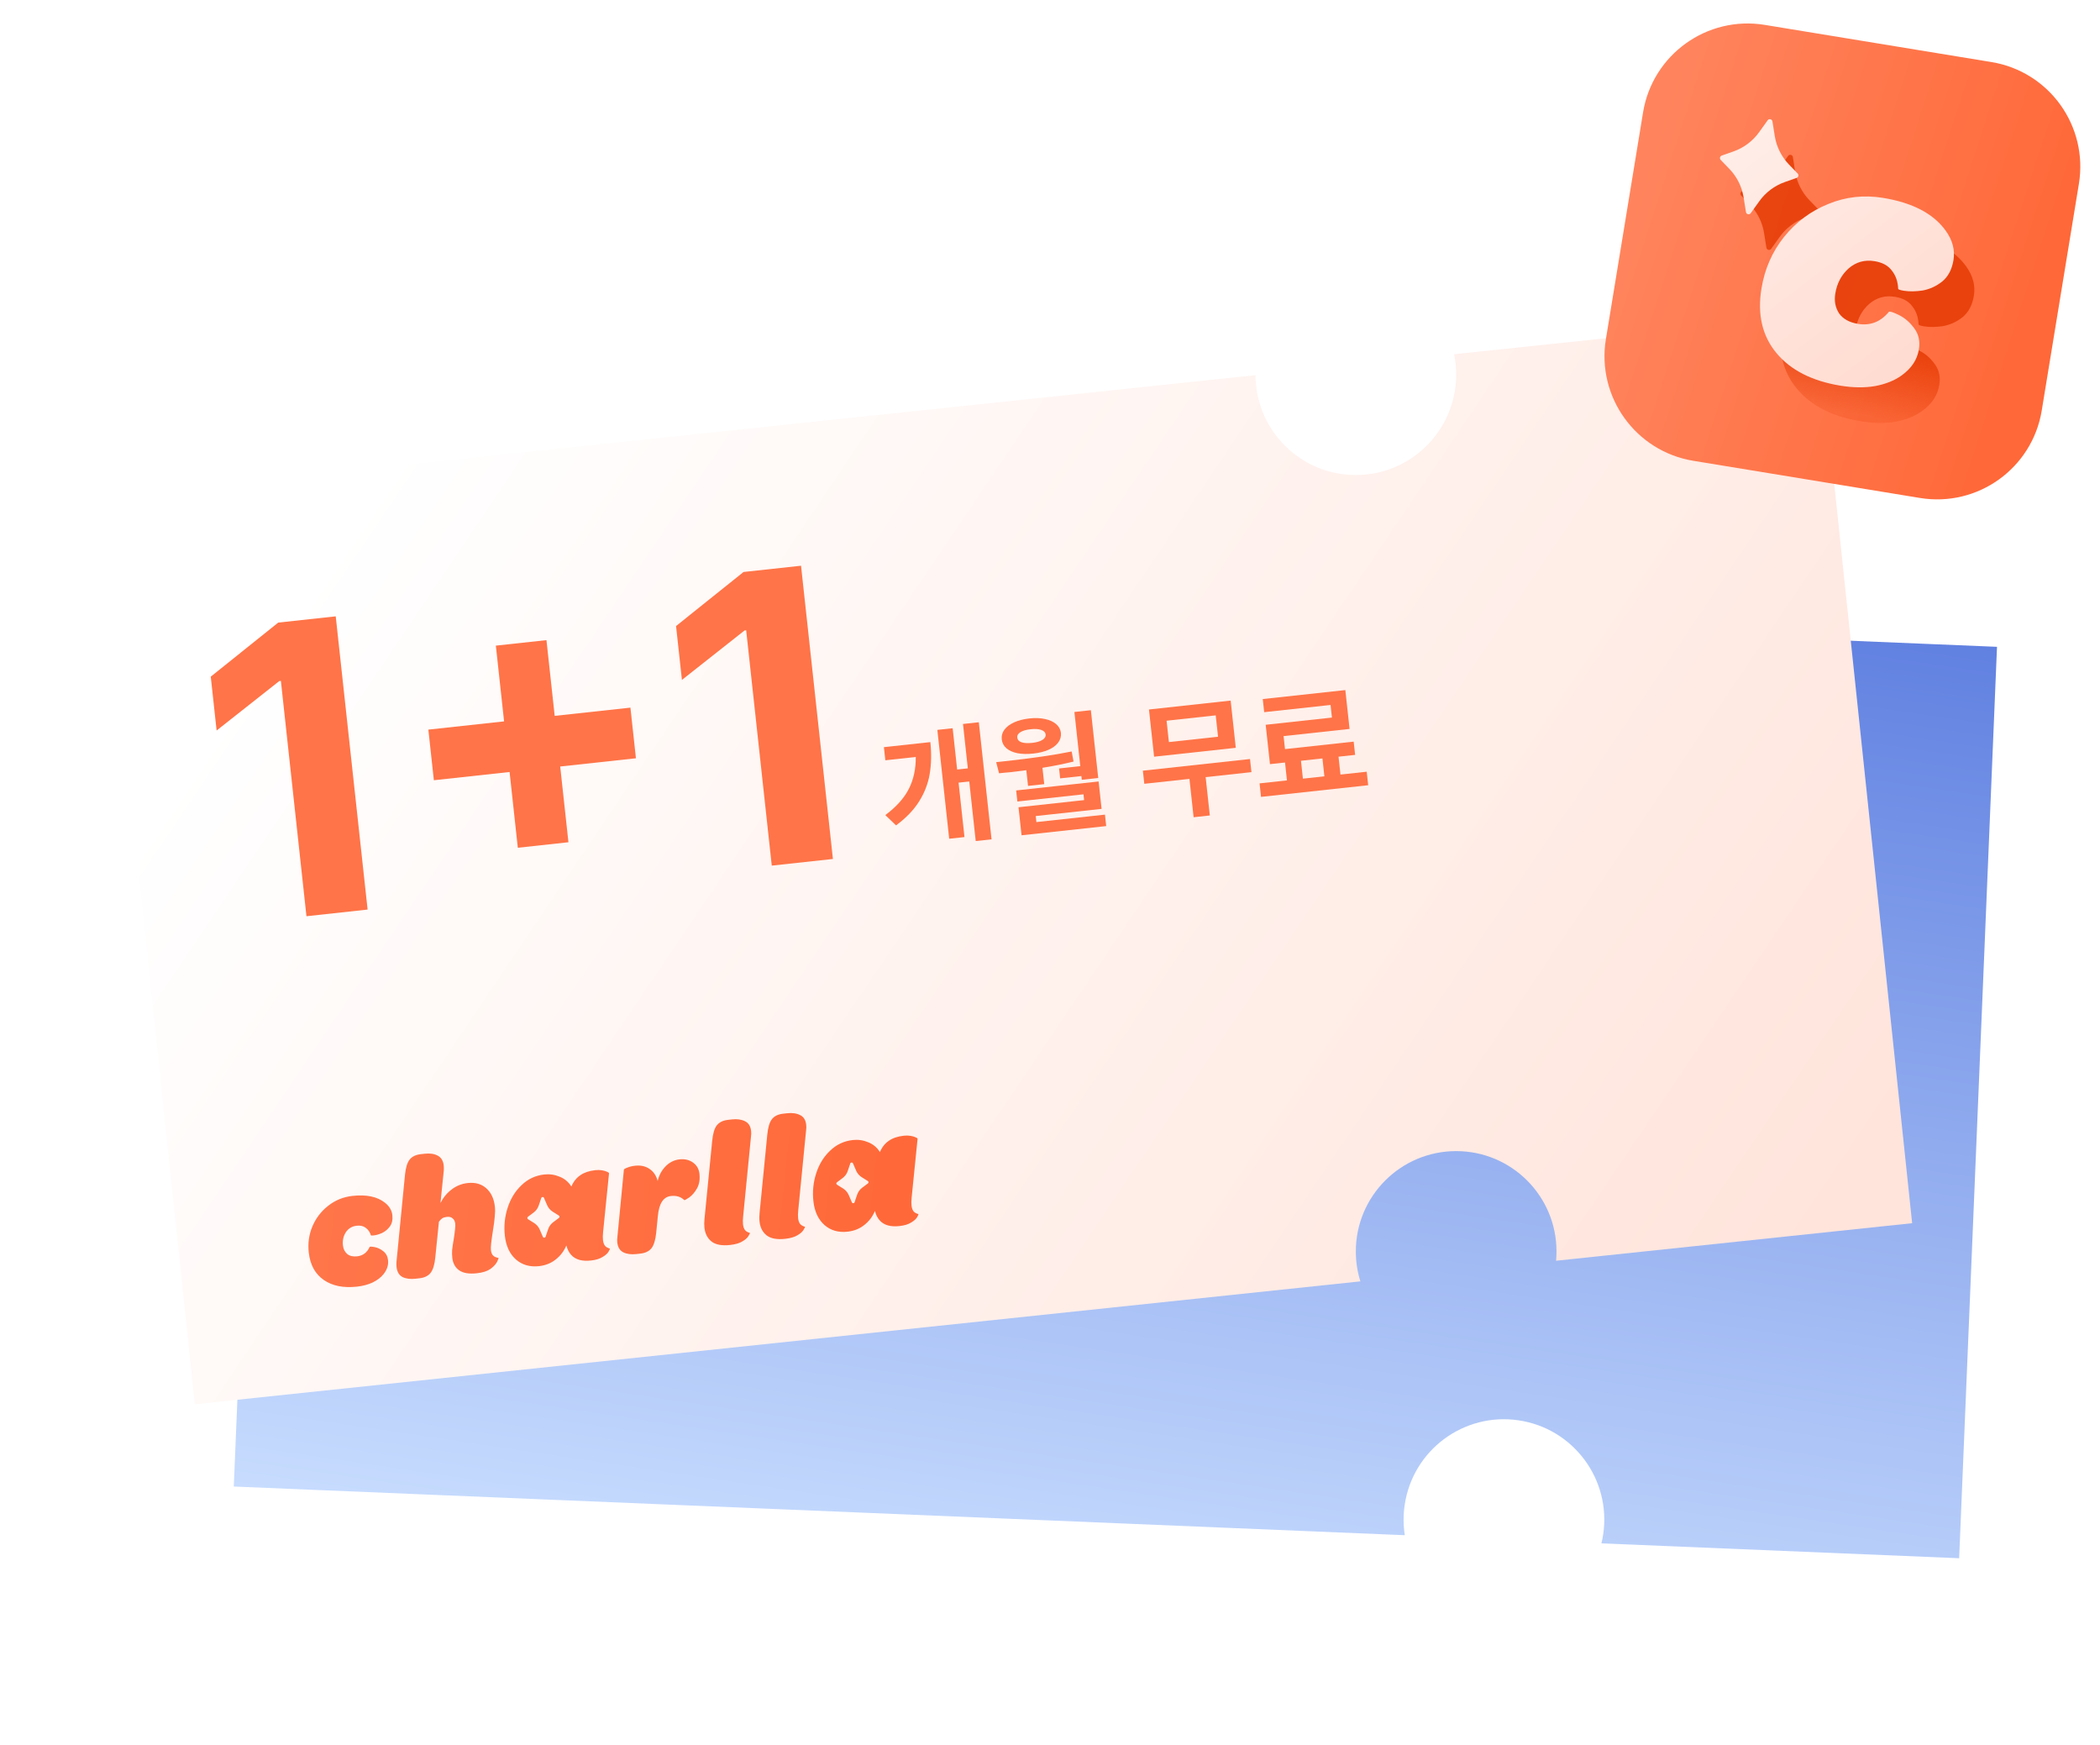 <svg width="254" height="211" viewBox="0 0 254 211" fill="none" xmlns="http://www.w3.org/2000/svg">
<path fill-rule="evenodd" clip-rule="evenodd" d="M183.608 89.105C190.238 90.083 196.407 85.501 197.385 78.871C197.509 78.033 197.544 77.203 197.497 76.39L241.543 78.22L236.964 188.437L193.696 186.64C193.784 186.279 193.856 185.911 193.911 185.536C194.89 178.906 190.308 172.737 183.677 171.759C177.046 170.78 170.878 175.362 169.899 181.992C169.715 183.239 169.728 184.469 169.914 185.652L28.277 179.767L32.856 69.55L173.365 75.387C172.423 81.995 176.997 88.129 183.608 89.105Z" fill="url(#paint0_linear_255_2460)"/>
<g filter="url(#filter0_d_255_2460)">
<path fill-rule="evenodd" clip-rule="evenodd" d="M163.992 56.37C170.695 56.37 176.128 50.936 176.128 44.234C176.128 43.387 176.041 42.56 175.876 41.763L219.716 37.142L231.279 146.847L188.212 151.386C188.246 151.017 188.263 150.642 188.263 150.264C188.263 143.561 182.83 138.128 176.127 138.128C169.425 138.128 163.991 143.561 163.991 150.264C163.991 151.524 164.183 152.739 164.54 153.881L23.563 168.74L12 59.035L151.856 44.294C151.889 50.969 157.31 56.37 163.992 56.37Z" fill="url(#paint1_linear_255_2460)"/>
</g>
<g filter="url(#filter1_iiii_255_2460)">
<path d="M198.412 13.587C199.558 6.6 206.151 1.864 213.138 3.01L240.55 7.504C247.538 8.649 252.273 15.242 251.128 22.23L246.634 49.642C245.488 56.629 238.895 61.365 231.908 60.219L204.495 55.725C197.508 54.58 192.772 47.987 193.918 40.999L198.412 13.587Z" fill="url(#paint2_linear_255_2460)"/>
</g>
<g filter="url(#filter2_f_255_2460)">
<path fill-rule="evenodd" clip-rule="evenodd" d="M216.853 18.992C216.808 18.709 216.442 18.622 216.275 18.855L215.234 20.305C214.467 21.375 213.39 22.183 212.148 22.62L210.721 23.123C210.501 23.201 210.434 23.481 210.597 23.649L211.647 24.738C212.561 25.685 213.162 26.89 213.369 28.19L213.649 29.953C213.694 30.236 214.06 30.323 214.228 30.09L215.268 28.639C216.035 27.57 217.113 26.762 218.354 26.325L219.781 25.822C220.002 25.744 220.068 25.464 219.906 25.296L218.855 24.207C217.941 23.26 217.34 22.055 217.133 20.755L216.853 18.992ZM218.24 32.979C216.814 34.771 215.908 36.842 215.523 39.193C215.009 42.327 215.611 44.928 217.327 46.997C219.044 49.067 221.629 50.384 225.082 50.95C226.591 51.198 227.974 51.216 229.23 51.005C230.52 50.769 231.604 50.336 232.482 49.706C233.664 48.856 234.358 47.808 234.562 46.56C234.724 45.574 234.536 44.723 233.997 44.009C233.488 43.3 232.875 42.767 232.158 42.412C231.442 42.056 231.031 41.929 230.925 42.031C229.922 43.237 228.681 43.719 227.201 43.476C226.157 43.305 225.392 42.882 224.907 42.206C224.455 41.506 224.303 40.707 224.451 39.807C224.655 38.559 225.194 37.545 226.067 36.765C226.969 35.989 228.015 35.699 229.204 35.894C230.162 36.05 230.859 36.433 231.296 37.041C231.766 37.625 232.019 38.352 232.056 39.221C232.041 39.309 232.266 39.39 232.731 39.466C233.398 39.576 234.159 39.566 235.015 39.438C235.875 39.282 236.664 38.919 237.383 38.352C238.106 37.755 238.561 36.891 238.746 35.76C238.946 34.541 238.634 33.357 237.809 32.209C236.329 30.149 233.805 28.826 230.236 28.241C227.914 27.86 225.698 28.108 223.588 28.984C221.483 29.83 219.7 31.162 218.24 32.979Z" fill="url(#paint3_linear_255_2460)"/>
</g>
<g filter="url(#filter3_iiii_255_2460)">
<path fill-rule="evenodd" clip-rule="evenodd" d="M214.38 14.255C214.335 13.972 213.969 13.885 213.802 14.118L212.762 15.569C211.994 16.638 210.917 17.446 209.675 17.884L208.249 18.386C208.028 18.464 207.962 18.744 208.124 18.912L209.175 20.001C210.089 20.948 210.69 22.153 210.896 23.453L211.177 25.216C211.222 25.5 211.588 25.586 211.755 25.353L212.795 23.903C213.563 22.833 214.64 22.025 215.882 21.588L217.309 21.085C217.529 21.007 217.595 20.727 217.433 20.559L216.383 19.471C215.468 18.523 214.867 17.318 214.661 16.018L214.38 14.255ZM215.772 28.242C214.346 30.035 213.44 32.106 213.055 34.456C212.541 37.59 213.143 40.192 214.859 42.261C216.576 44.33 219.161 45.648 222.614 46.214C224.123 46.461 225.506 46.479 226.762 46.268C228.052 46.033 229.136 45.6 230.014 44.969C231.196 44.12 231.89 43.071 232.094 41.824C232.256 40.837 232.068 39.987 231.529 39.273C231.02 38.564 230.407 38.031 229.69 37.675C228.974 37.319 228.563 37.192 228.457 37.294C227.454 38.501 226.213 38.982 224.733 38.74C223.689 38.569 222.924 38.145 222.439 37.47C221.987 36.77 221.835 35.97 221.983 35.071C222.187 33.823 222.726 32.809 223.599 32.028C224.501 31.252 225.547 30.962 226.736 31.157C227.694 31.314 228.391 31.697 228.828 32.304C229.298 32.888 229.551 33.615 229.588 34.485C229.573 34.572 229.798 34.654 230.263 34.73C230.93 34.839 231.691 34.83 232.547 34.702C233.407 34.545 234.196 34.183 234.915 33.615C235.638 33.019 236.093 32.155 236.278 31.023C236.478 29.804 236.166 28.621 235.341 27.473C233.861 25.412 231.337 24.09 227.768 23.504C225.446 23.124 223.23 23.371 221.12 24.247C219.015 25.094 217.232 26.425 215.772 28.242Z" fill="url(#paint4_linear_255_2460)"/>
</g>
<path d="M100.743 103.876L93.347 104.68L90.252 76.222L90.056 76.244L82.48 82.222L81.771 75.707L89.932 69.17L96.887 68.414L100.743 103.876Z" fill="#FF7448"/>
<path d="M61.635 93.359L52.476 94.355L51.81 88.233L60.97 87.237L59.974 78.077L66.096 77.412L67.092 86.571L76.252 85.575L76.917 91.698L67.758 92.694L68.754 101.853L62.631 102.519L61.635 93.359Z" fill="#FF7448"/>
<path d="M44.463 109.995L37.067 110.8L33.973 82.342L33.777 82.363L26.2 88.341L25.492 81.827L33.652 75.29L40.608 74.534L44.463 109.995Z" fill="#FF7448"/>
<path d="M165.485 94.957L152.525 96.367L152.347 94.733L155.661 94.373L155.426 92.21L153.605 92.408L153.088 87.647L161.1 86.776L160.935 85.251L152.906 86.124L152.734 84.537L162.722 83.451L163.233 88.15L155.252 89.017L155.423 90.589L163.731 89.686L163.905 91.288L161.898 91.506L162.133 93.669L165.307 93.324L165.485 94.957ZM160.188 93.88L159.953 91.718L157.355 92L157.59 94.163L160.188 93.88Z" fill="#FF7448"/>
<path d="M151.365 93.376L145.826 93.978L146.33 98.615L144.37 98.828L143.866 94.191L138.405 94.785L138.232 93.198L151.192 91.789L151.365 93.376ZM149.471 90.433L139.591 91.508L138.97 85.798L148.85 84.723L149.471 90.433ZM141.382 89.739L147.325 89.092L147.045 86.51L141.101 87.156L141.382 89.739Z" fill="#FF7448"/>
<path d="M132.834 94.084L130.843 94.3L130.794 93.849L128.227 94.129L128.096 92.93L130.664 92.651L129.951 86.101L131.943 85.885L132.834 94.084ZM121.593 92.048C124.871 91.691 127.547 91.3 129.62 90.876L129.847 92.095C128.682 92.384 127.429 92.636 126.088 92.85L126.303 94.826L124.343 95.039L124.136 93.141C123.226 93.261 122.568 93.343 122.164 93.387C121.853 93.42 121.624 93.44 121.478 93.445L120.84 93.515L120.489 92.168L121.593 92.048ZM133.24 97.818L125.274 98.684L125.354 99.415L133.647 98.514L133.797 99.898L123.56 101.012L123.191 97.62L131.126 96.757L131.05 96.057L123.053 96.927L122.907 95.588L132.88 94.504L133.24 97.818ZM124.526 86.88C125.221 86.804 125.846 86.828 126.399 86.952C126.958 87.07 127.405 87.273 127.741 87.562C128.077 87.85 128.27 88.205 128.321 88.624C128.363 89.06 128.251 89.456 127.985 89.81C127.724 90.158 127.333 90.447 126.812 90.677C126.296 90.901 125.688 91.051 124.988 91.127C124.267 91.206 123.625 91.192 123.063 91.085C122.505 90.972 122.061 90.774 121.731 90.49C121.4 90.201 121.211 89.838 121.164 89.402C121.118 88.982 121.226 88.595 121.486 88.242C121.752 87.882 122.147 87.585 122.672 87.349C123.198 87.114 123.816 86.957 124.526 86.88ZM124.668 88.187C124.134 88.24 123.719 88.358 123.424 88.543C123.134 88.721 123.008 88.939 123.047 89.198C123.07 89.463 123.24 89.651 123.557 89.764C123.878 89.871 124.308 89.895 124.848 89.836C125.377 89.779 125.786 89.661 126.076 89.482C126.367 89.304 126.498 89.085 126.469 88.825C126.441 88.566 126.264 88.381 125.937 88.269C125.609 88.153 125.186 88.125 124.668 88.187Z" fill="#FF7448"/>
<path d="M119.93 101.501L118.016 101.709L117.233 94.505L115.942 94.645L116.657 101.227L114.806 101.428L113.375 88.266L115.226 88.064L115.769 93.058L117.06 92.918L116.477 87.55L118.39 87.342L119.93 101.501ZM112.528 89.743C112.674 91.133 112.648 92.417 112.45 93.593C112.252 94.763 111.825 95.872 111.167 96.92C110.514 97.962 109.585 98.926 108.38 99.813L107.08 98.569C108.401 97.585 109.348 96.53 109.924 95.402C110.498 94.269 110.778 92.982 110.763 91.541L107.084 91.941L106.911 90.354L112.528 89.743Z" fill="#FF7448"/>
<path fill-rule="evenodd" clip-rule="evenodd" d="M37.788 148.302C37.369 149.298 37.222 150.355 37.346 151.471C37.513 152.96 38.118 154.065 39.161 154.786C40.205 155.507 41.547 155.776 43.188 155.593C43.904 155.513 44.535 155.345 45.078 155.089C45.634 154.817 46.072 154.482 46.39 154.084C46.819 153.547 47 152.983 46.934 152.39C46.881 151.921 46.687 151.559 46.352 151.303C46.03 151.046 45.684 150.882 45.313 150.812C44.942 150.742 44.739 150.737 44.704 150.796C44.402 151.472 43.9 151.849 43.197 151.928C42.701 151.983 42.299 151.888 41.993 151.643C41.699 151.383 41.528 151.039 41.48 150.612C41.414 150.019 41.529 149.49 41.826 149.024C42.137 148.557 42.575 148.291 43.14 148.228C43.595 148.177 43.96 148.262 44.236 148.483C44.524 148.688 44.732 148.986 44.859 149.376C44.864 149.418 44.977 149.426 45.197 149.401C45.514 149.366 45.859 149.265 46.231 149.097C46.602 148.916 46.914 148.651 47.168 148.302C47.421 147.939 47.517 147.488 47.457 146.951C47.392 146.372 47.099 145.874 46.578 145.457C45.643 144.71 44.328 144.431 42.632 144.621C41.529 144.744 40.555 145.139 39.708 145.806C38.86 146.459 38.22 147.291 37.788 148.302ZM48.685 154.434C49.113 154.638 49.637 154.705 50.257 154.636L50.733 154.583C51.34 154.515 51.79 154.297 52.084 153.929C52.376 153.548 52.565 152.927 52.65 152.066L53.089 147.745C53.234 147.548 53.372 147.407 53.502 147.322C53.646 147.236 53.829 147.181 54.049 147.157C54.339 147.124 54.569 147.182 54.739 147.331C54.923 147.478 55.031 147.696 55.063 147.986C55.092 148.247 55.038 148.826 54.901 149.72C54.791 150.361 54.719 150.843 54.686 151.168C54.666 151.492 54.673 151.805 54.707 152.108C54.782 152.784 55.062 153.29 55.546 153.626C56.031 153.963 56.748 154.079 57.7 153.972C58.389 153.895 58.928 153.723 59.317 153.457C59.705 153.176 59.972 152.888 60.121 152.592C60.282 152.281 60.334 152.122 60.277 152.114C60.007 152.075 59.794 151.98 59.638 151.83C59.495 151.678 59.408 151.458 59.376 151.168C59.34 150.851 59.417 150.103 59.606 148.923C59.732 148.169 59.811 147.567 59.844 147.117C59.892 146.665 59.896 146.266 59.858 145.922C59.75 144.957 59.402 144.214 58.813 143.693C58.225 143.173 57.475 142.963 56.566 143.065C55.835 143.147 55.187 143.407 54.622 143.847C54.055 144.274 53.607 144.819 53.276 145.484L53.676 141.566C53.691 141.327 53.689 141.118 53.669 140.939C53.604 140.36 53.358 139.962 52.928 139.744C52.513 139.525 51.995 139.451 51.375 139.52L50.899 139.573C50.279 139.642 49.823 139.868 49.53 140.249C49.25 140.616 49.067 141.229 48.982 142.09L47.956 152.59C47.939 152.815 47.942 153.024 47.963 153.217C48.029 153.81 48.27 154.216 48.685 154.434ZM62.388 152.297C63.146 152.966 64.084 153.238 65.201 153.114C65.986 153.026 66.661 152.755 67.225 152.302C67.802 151.846 68.227 151.282 68.501 150.61C68.624 151.084 68.82 151.467 69.09 151.758C69.601 152.329 70.4 152.554 71.489 152.432C72.082 152.366 72.548 152.224 72.886 152.004C73.24 151.797 73.481 151.582 73.61 151.358C73.738 151.134 73.787 151.01 73.757 150.986C73.498 150.917 73.304 150.806 73.175 150.653C73.045 150.486 72.963 150.251 72.929 149.948C72.9 149.686 72.906 149.364 72.947 148.983L73.662 141.889C73.67 141.832 73.593 141.771 73.432 141.705C73.27 141.625 73.061 141.565 72.805 141.524C72.549 141.483 72.283 141.477 72.007 141.508C71.263 141.591 70.664 141.791 70.211 142.107C69.73 142.426 69.362 142.885 69.109 143.486C68.768 142.938 68.298 142.543 67.699 142.303C67.099 142.049 66.474 141.959 65.826 142.031C64.765 142.149 63.85 142.58 63.081 143.321C62.311 144.05 61.75 144.964 61.398 146.064C61.045 147.15 60.934 148.279 61.065 149.451C61.202 150.678 61.643 151.627 62.388 152.297ZM75.403 151.451C75.831 151.655 76.355 151.722 76.975 151.652L77.451 151.599C78.057 151.532 78.507 151.314 78.801 150.946C79.094 150.564 79.282 149.943 79.368 149.082L79.576 147.007C79.718 145.526 80.243 144.734 81.153 144.633C81.815 144.559 82.35 144.722 82.757 145.123C82.803 145.16 83.008 145.054 83.371 144.804C83.732 144.54 84.047 144.17 84.314 143.693C84.581 143.203 84.676 142.62 84.601 141.944C84.536 141.365 84.276 140.913 83.821 140.587C83.366 140.261 82.821 140.133 82.187 140.204C81.539 140.276 80.971 140.563 80.483 141.064C80.008 141.564 79.697 142.15 79.548 142.823C79.378 142.172 79.051 141.685 78.569 141.362C78.084 141.025 77.498 140.895 76.808 140.972C76.464 141.011 76.151 141.087 75.871 141.202C75.603 141.302 75.466 141.387 75.46 141.458L74.674 149.606C74.642 149.819 74.638 150.036 74.662 150.257C74.727 150.836 74.974 151.234 75.403 151.451ZM86.083 150.154C86.585 150.53 87.333 150.663 88.326 150.552C88.96 150.482 89.453 150.336 89.805 150.115C90.159 149.908 90.4 149.693 90.529 149.469C90.671 149.244 90.727 149.119 90.696 149.094C90.437 149.026 90.243 148.915 90.115 148.761C89.984 148.595 89.902 148.359 89.868 148.056C89.839 147.794 89.845 147.472 89.886 147.091L90.837 137.417C90.869 137.204 90.873 136.987 90.848 136.766C90.783 136.187 90.537 135.796 90.11 135.592C89.681 135.375 89.156 135.301 88.536 135.37L88.06 135.424C87.44 135.493 86.983 135.718 86.691 136.1C86.411 136.466 86.228 137.08 86.143 137.941L85.21 147.404C85.169 147.785 85.167 148.141 85.204 148.472C85.286 149.203 85.579 149.763 86.083 150.154ZM92.747 149.41C93.25 149.786 93.997 149.919 94.99 149.808C95.624 149.737 96.117 149.592 96.469 149.371C96.823 149.164 97.064 148.949 97.193 148.725C97.335 148.5 97.391 148.375 97.361 148.35C97.102 148.281 96.908 148.17 96.779 148.017C96.649 147.85 96.567 147.615 96.533 147.312C96.504 147.05 96.509 146.728 96.551 146.347L97.501 136.672C97.533 136.459 97.537 136.243 97.512 136.022C97.448 135.443 97.202 135.052 96.774 134.848C96.345 134.631 95.82 134.557 95.2 134.626L94.724 134.679C94.104 134.749 93.647 134.974 93.355 135.356C93.075 135.722 92.892 136.336 92.807 137.197L91.875 146.66C91.834 147.041 91.831 147.397 91.868 147.728C91.95 148.459 92.243 149.019 92.747 149.41ZM99.707 148.13C100.466 148.799 101.404 149.071 102.52 148.946C103.306 148.859 103.981 148.588 104.544 148.134C105.122 147.679 105.547 147.115 105.821 146.442C105.944 146.917 106.14 147.3 106.41 147.591C106.92 148.162 107.72 148.387 108.809 148.265C109.402 148.199 109.868 148.056 110.206 147.837C110.56 147.63 110.801 147.415 110.93 147.191C111.058 146.967 111.107 146.843 111.076 146.819C110.818 146.75 110.624 146.639 110.495 146.486C110.365 146.319 110.283 146.084 110.249 145.78C110.219 145.518 110.225 145.197 110.267 144.815L110.982 137.721C110.989 137.665 110.913 137.604 110.752 137.538C110.59 137.458 110.38 137.398 110.125 137.357C109.869 137.315 109.603 137.31 109.327 137.341C108.583 137.424 107.984 137.623 107.531 137.939C107.05 138.258 106.682 138.718 106.428 139.319C106.088 138.77 105.618 138.376 105.019 138.136C104.419 137.882 103.794 137.791 103.146 137.864C102.085 137.982 101.17 138.412 100.401 139.154C99.631 139.882 99.07 140.796 98.718 141.896C98.365 142.983 98.254 144.112 98.385 145.284C98.522 146.511 98.963 147.459 99.707 148.13ZM65.47 144.871C65.521 144.72 65.73 144.712 65.793 144.857L66.181 145.752C66.321 146.074 66.555 146.346 66.852 146.532L67.594 146.996C67.697 147.061 67.703 147.209 67.605 147.282L66.905 147.806C66.624 148.016 66.413 148.306 66.301 148.638L65.988 149.562C65.937 149.713 65.728 149.721 65.665 149.576L65.277 148.681C65.137 148.359 64.903 148.087 64.606 147.901L63.864 147.437C63.761 147.372 63.755 147.224 63.853 147.151L64.553 146.627C64.834 146.417 65.045 146.127 65.157 145.795L65.47 144.871ZM102.845 140.697C102.896 140.547 103.105 140.538 103.168 140.684L103.556 141.579C103.696 141.901 103.93 142.173 104.227 142.359L104.968 142.823C105.072 142.887 105.078 143.036 104.98 143.109L104.28 143.632C103.999 143.842 103.788 144.133 103.676 144.465L103.363 145.389C103.312 145.539 103.103 145.548 103.04 145.402L102.652 144.507C102.512 144.186 102.278 143.914 101.981 143.728L101.24 143.264C101.136 143.199 101.13 143.051 101.228 142.978L101.928 142.454C102.209 142.244 102.42 141.954 102.532 141.621L102.845 140.697Z" fill="url(#paint5_linear_255_2460)"/>
<defs>
<filter id="filter0_d_255_2460" x="0.176" y="26.393" width="242.928" height="155.246" filterUnits="userSpaceOnUse" color-interpolation-filters="sRGB">
<feFlood flood-opacity="0" result="BackgroundImageFix"/>
<feColorMatrix in="SourceAlpha" type="matrix" values="0 0 0 0 0 0 0 0 0 0 0 0 0 0 0 0 0 0 127 0" result="hardAlpha"/>
<feOffset dy="1.075"/>
<feGaussianBlur stdDeviation="5.912"/>
<feComposite in2="hardAlpha" operator="out"/>
<feColorMatrix type="matrix" values="0 0 0 0 0.408 0 0 0 0 0.431 0 0 0 0 0.851 0 0 0 0.69 0"/>
<feBlend mode="normal" in2="BackgroundImageFix" result="effect1_dropShadow_255_2460"/>
<feBlend mode="normal" in="SourceGraphic" in2="effect1_dropShadow_255_2460" result="shape"/>
</filter>
<filter id="filter1_iiii_255_2460" x="193.534" y="2.412" width="58.192" height="58.406" filterUnits="userSpaceOnUse" color-interpolation-filters="sRGB">
<feFlood flood-opacity="0" result="BackgroundImageFix"/>
<feBlend mode="normal" in="SourceGraphic" in2="BackgroundImageFix" result="shape"/>
<feColorMatrix in="SourceAlpha" type="matrix" values="0 0 0 0 0 0 0 0 0 0 0 0 0 0 0 0 0 0 127 0" result="hardAlpha"/>
<feOffset dx="0.427" dy="0.427"/>
<feGaussianBlur stdDeviation="0.641"/>
<feComposite in2="hardAlpha" operator="arithmetic" k2="-1" k3="1"/>
<feColorMatrix type="matrix" values="0 0 0 0 1 0 0 0 0 0.756 0 0 0 0 0.679 0 0 0 1 0"/>
<feBlend mode="normal" in2="shape" result="effect1_innerShadow_255_2460"/>
<feColorMatrix in="SourceAlpha" type="matrix" values="0 0 0 0 0 0 0 0 0 0 0 0 0 0 0 0 0 0 127 0" result="hardAlpha"/>
<feOffset dx="-0.214" dy="-0.427"/>
<feGaussianBlur stdDeviation="0.641"/>
<feComposite in2="hardAlpha" operator="arithmetic" k2="-1" k3="1"/>
<feColorMatrix type="matrix" values="0 0 0 0 0.641 0 0 0 0 0.154 0 0 0 0 0 0 0 0 1 0"/>
<feBlend mode="normal" in2="effect1_innerShadow_255_2460" result="effect2_innerShadow_255_2460"/>
<feColorMatrix in="SourceAlpha" type="matrix" values="0 0 0 0 0 0 0 0 0 0 0 0 0 0 0 0 0 0 127 0" result="hardAlpha"/>
<feOffset dx="0.214" dy="0.214"/>
<feGaussianBlur stdDeviation="0.321"/>
<feComposite in2="hardAlpha" operator="arithmetic" k2="-1" k3="1"/>
<feColorMatrix type="matrix" values="0 0 0 0 1 0 0 0 0 1 0 0 0 0 1 0 0 0 0.5 0"/>
<feBlend mode="normal" in2="effect2_innerShadow_255_2460" result="effect3_innerShadow_255_2460"/>
<feColorMatrix in="SourceAlpha" type="matrix" values="0 0 0 0 0 0 0 0 0 0 0 0 0 0 0 0 0 0 127 0" result="hardAlpha"/>
<feOffset dx="-0.107" dy="-0.214"/>
<feGaussianBlur stdDeviation="0.321"/>
<feComposite in2="hardAlpha" operator="arithmetic" k2="-1" k3="1"/>
<feColorMatrix type="matrix" values="0 0 0 0 0.61 0 0 0 0 0.146 0 0 0 0 0 0 0 0 0.3 0"/>
<feBlend mode="normal" in2="effect3_innerShadow_255_2460" result="effect4_innerShadow_255_2460"/>
</filter>
<filter id="filter2_f_255_2460" x="205.164" y="13.379" width="38.983" height="43.114" filterUnits="userSpaceOnUse" color-interpolation-filters="sRGB">
<feFlood flood-opacity="0" result="BackgroundImageFix"/>
<feBlend mode="normal" in="SourceGraphic" in2="BackgroundImageFix" result="shape"/>
<feGaussianBlur stdDeviation="2.671" result="effect1_foregroundBlur_255_2460"/>
</filter>
<filter id="filter3_iiii_255_2460" x="206.965" y="13.343" width="30.439" height="34.139" filterUnits="userSpaceOnUse" color-interpolation-filters="sRGB">
<feFlood flood-opacity="0" result="BackgroundImageFix"/>
<feBlend mode="normal" in="SourceGraphic" in2="BackgroundImageFix" result="shape"/>
<feColorMatrix in="SourceAlpha" type="matrix" values="0 0 0 0 0 0 0 0 0 0 0 0 0 0 0 0 0 0 127 0" result="hardAlpha"/>
<feOffset dx="-1.068" dy="-0.641"/>
<feGaussianBlur stdDeviation="1.282"/>
<feComposite in2="hardAlpha" operator="arithmetic" k2="-1" k3="1"/>
<feColorMatrix type="matrix" values="0 0 0 0 1 0 0 0 0 0.686 0 0 0 0 0.586 0 0 0 0.8 0"/>
<feBlend mode="normal" in2="shape" result="effect1_innerShadow_255_2460"/>
<feColorMatrix in="SourceAlpha" type="matrix" values="0 0 0 0 0 0 0 0 0 0 0 0 0 0 0 0 0 0 127 0" result="hardAlpha"/>
<feOffset dx="1.068" dy="1.068"/>
<feGaussianBlur stdDeviation="1.282"/>
<feComposite in2="hardAlpha" operator="arithmetic" k2="-1" k3="1"/>
<feColorMatrix type="matrix" values="0 0 0 0 1 0 0 0 0 1 0 0 0 0 1 0 0 0 0.8 0"/>
<feBlend mode="normal" in2="effect1_innerShadow_255_2460" result="effect2_innerShadow_255_2460"/>
<feColorMatrix in="SourceAlpha" type="matrix" values="0 0 0 0 0 0 0 0 0 0 0 0 0 0 0 0 0 0 127 0" result="hardAlpha"/>
<feOffset dx="0.214" dy="0.214"/>
<feGaussianBlur stdDeviation="0.107"/>
<feComposite in2="hardAlpha" operator="arithmetic" k2="-1" k3="1"/>
<feColorMatrix type="matrix" values="0 0 0 0 1 0 0 0 0 1 0 0 0 0 1 0 0 0 1 0"/>
<feBlend mode="normal" in2="effect2_innerShadow_255_2460" result="effect3_innerShadow_255_2460"/>
<feColorMatrix in="SourceAlpha" type="matrix" values="0 0 0 0 0 0 0 0 0 0 0 0 0 0 0 0 0 0 127 0" result="hardAlpha"/>
<feOffset dx="-0.214" dy="-0.214"/>
<feGaussianBlur stdDeviation="0.107"/>
<feComposite in2="hardAlpha" operator="arithmetic" k2="-1" k3="1"/>
<feColorMatrix type="matrix" values="0 0 0 0 0.757 0 0 0 0 0.188 0 0 0 0 0.007 0 0 0 0.7 0"/>
<feBlend mode="normal" in2="effect3_innerShadow_255_2460" result="effect4_innerShadow_255_2460"/>
</filter>
<linearGradient id="paint0_linear_255_2460" x1="144.517" y1="63.9" x2="125.303" y2="194.087" gradientUnits="userSpaceOnUse">
<stop stop-color="#6181E1"/>
<stop offset="1" stop-color="#C7DCFE"/>
</linearGradient>
<linearGradient id="paint1_linear_255_2460" x1="43.711" y1="58.641" x2="207.101" y2="168.822" gradientUnits="userSpaceOnUse">
<stop stop-color="white"/>
<stop offset="1" stop-color="#FFE4DB"/>
</linearGradient>
<linearGradient id="paint2_linear_255_2460" x1="203.466" y1="5.213" x2="252.214" y2="20.96" gradientUnits="userSpaceOnUse">
<stop stop-color="#FF845D"/>
<stop offset="1" stop-color="#FF6838"/>
</linearGradient>
<linearGradient id="paint3_linear_255_2460" x1="227.761" y1="42.085" x2="226.332" y2="50.469" gradientUnits="userSpaceOnUse">
<stop stop-color="#E43700" stop-opacity="0.8"/>
<stop offset="1" stop-color="#E43700" stop-opacity="0.2"/>
</linearGradient>
<linearGradient id="paint4_linear_255_2460" x1="208.985" y1="13.155" x2="235.803" y2="48.253" gradientUnits="userSpaceOnUse">
<stop stop-color="#FFEFEA"/>
<stop offset="1" stop-color="#FFD8CC"/>
</linearGradient>
<linearGradient id="paint5_linear_255_2460" x1="37.855" y1="145.13" x2="112.642" y2="153.293" gradientUnits="userSpaceOnUse">
<stop stop-color="#FF764A"/>
<stop offset="1" stop-color="#FF6838"/>
</linearGradient>
</defs>
</svg>
